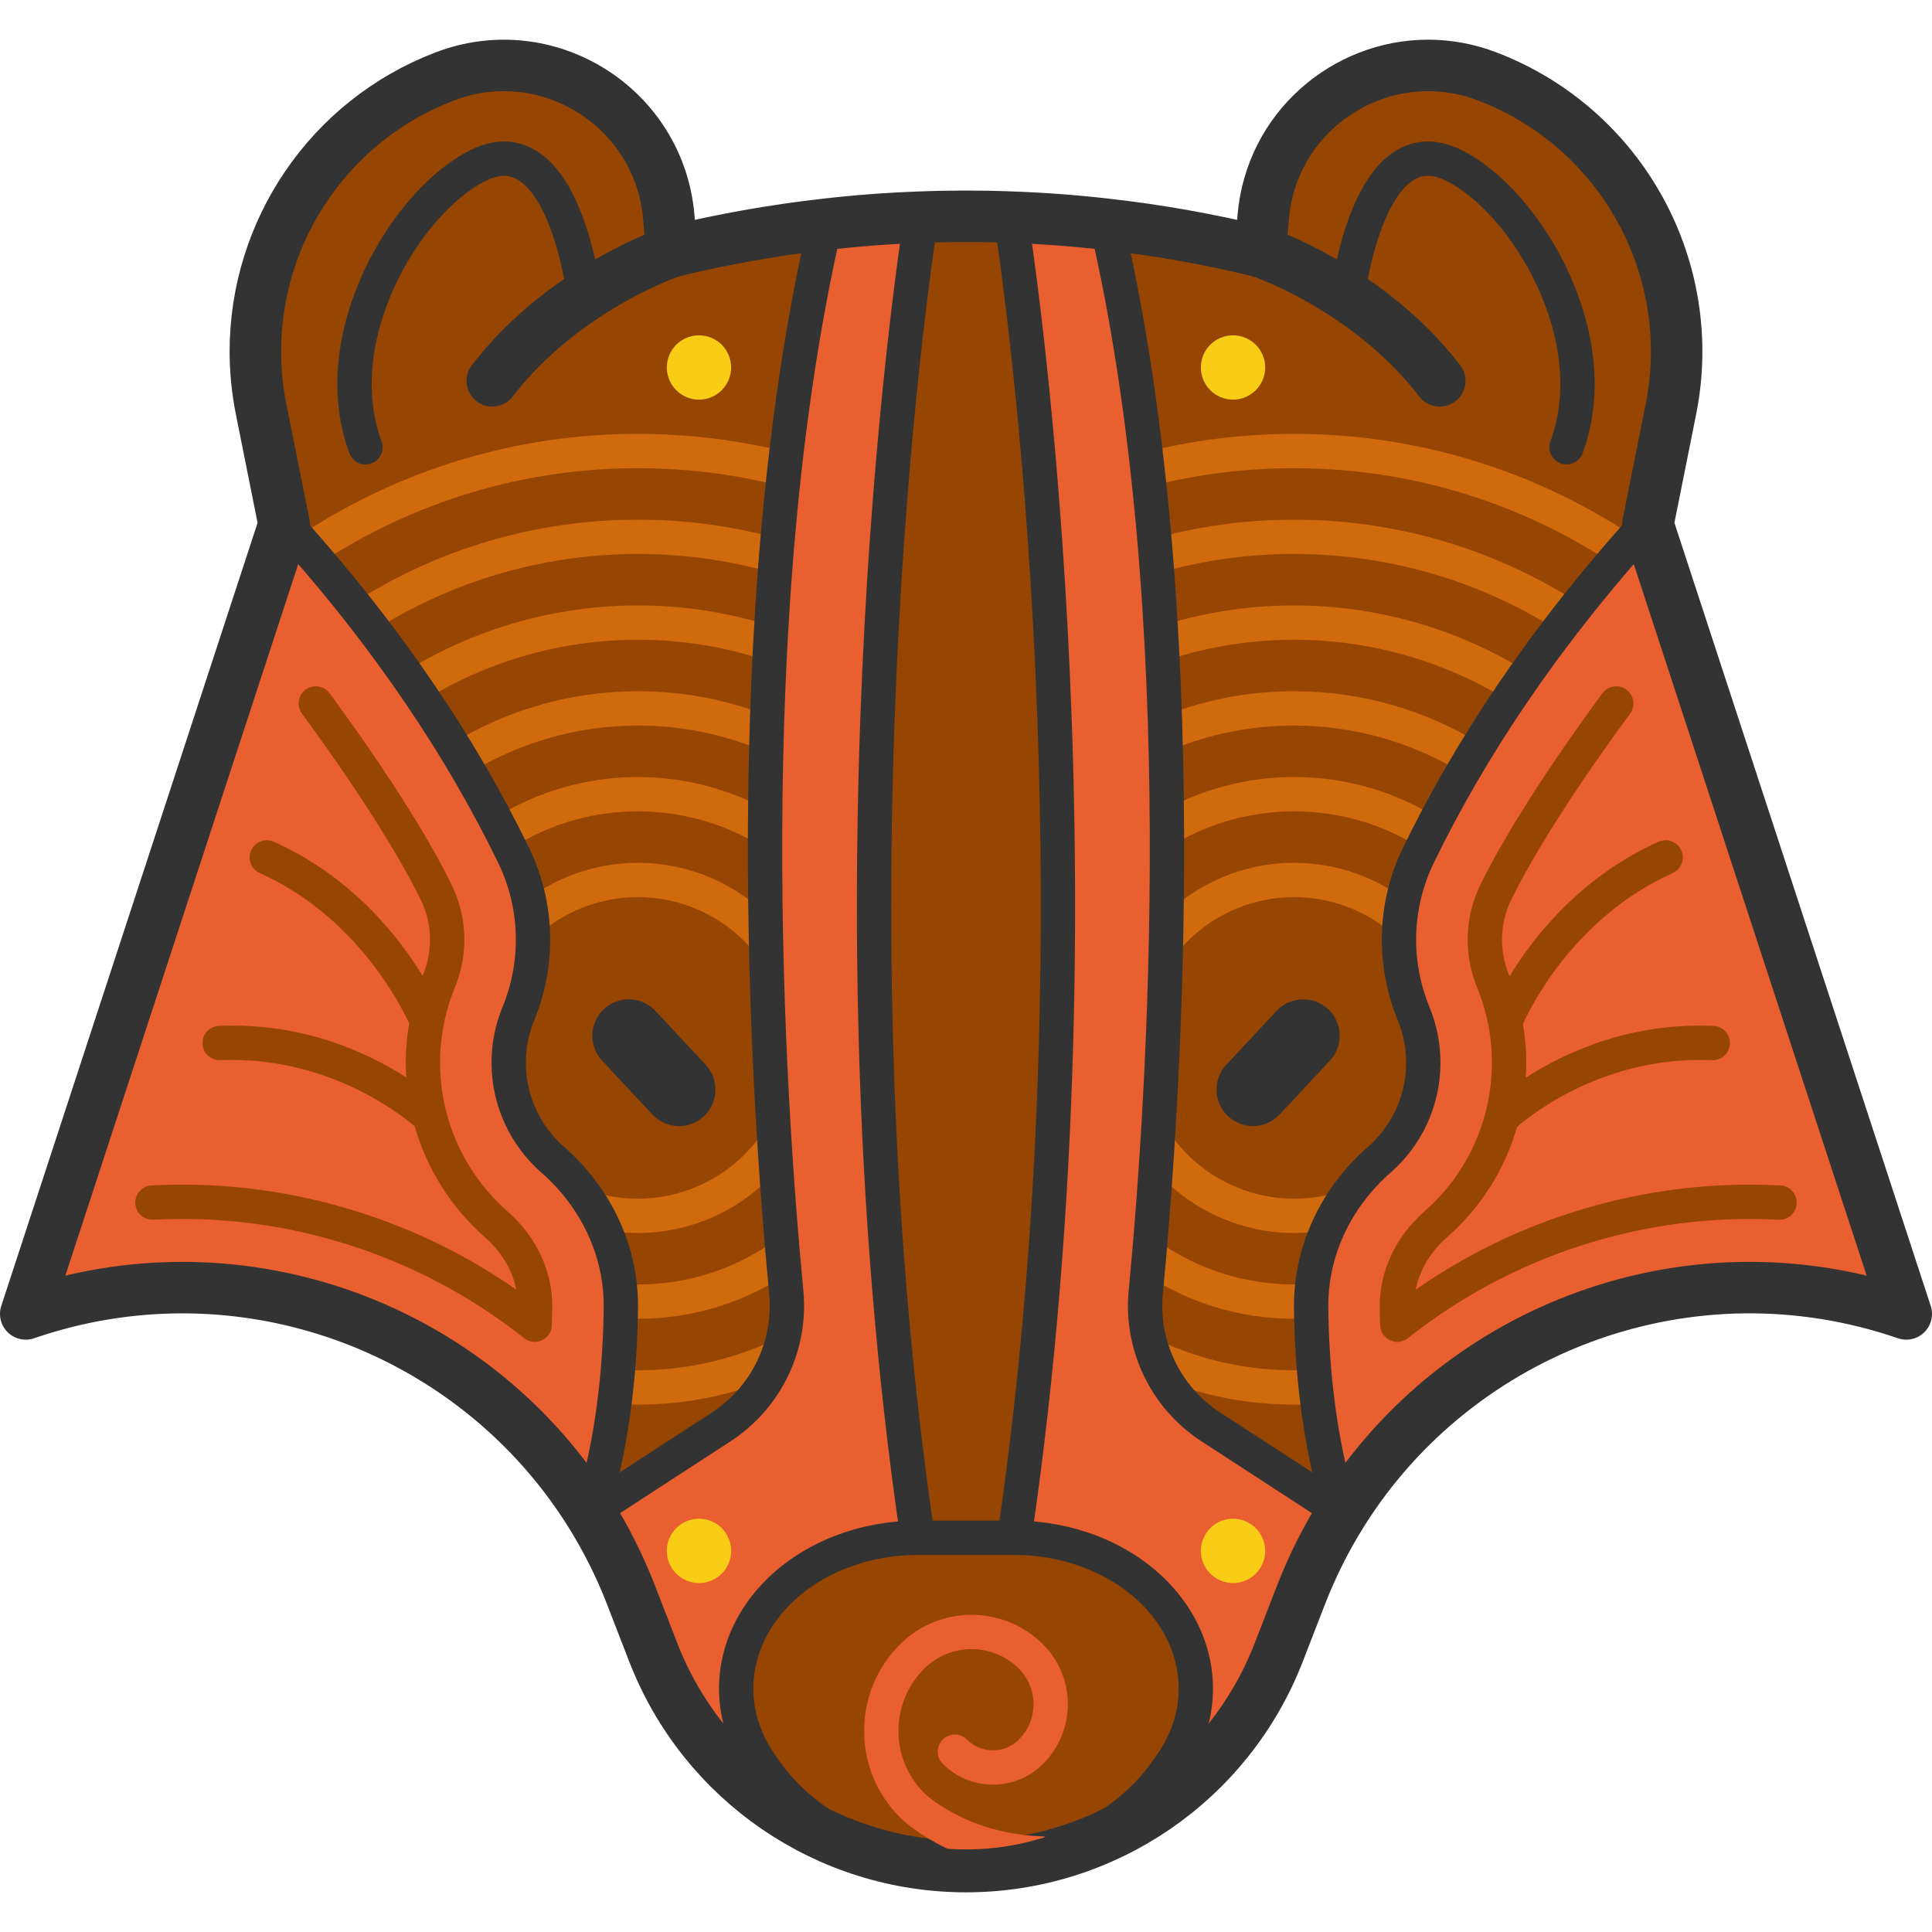 <?xml version="1.0" encoding="iso-8859-1"?>
<!-- Uploaded to: SVG Repo, www.svgrepo.com, Generator: SVG Repo Mixer Tools -->
<svg version="1.1" id="Capa_1" xmlns="http://www.w3.org/2000/svg" xmlns:xlink="http://www.w3.org/1999/xlink" 
	 viewBox="0 0 450.4 450.4" xml:space="preserve">
<g>
	<path style="fill:#EA5F2F;" d="M384.16,122.25l60.24,184.06c-50.08-17.24-104.26,3-131.45,46.29l-0.31-0.19l-0.01-0.01
		c-0.2-0.55-6.67-18.4-6.97-47.56c-0.14-13.28,5.88-25.73,15.87-34.46c6.29-5.51,10.28-13.61,10.28-22.64
		c0-4.04-0.8-7.89-2.25-11.41c-4.91-11.93-4.53-25.35,1.11-36.95c11.83-24.35,28.86-50.38,53.06-77.13H384.16z"/>
	<path style="fill:#964502;" d="M346.78,17.84c31.25,11.98,49.31,44.75,42.75,77.57l-5.37,26.84h-0.43
		c-24.2,26.75-41.23,52.78-53.06,77.13c-5.64,11.6-6.02,25.02-1.11,36.95c1.45,3.52,2.25,7.37,2.25,11.41
		c0,9.03-3.99,17.13-10.28,22.64c-9.99,8.73-16.01,21.18-15.87,34.46c0.3,29.16,6.77,47.01,6.97,47.56l-30.36-19.75
		c-10.5-6.83-16.36-18.93-15.16-31.4c4.32-45.29,11.86-158.35-9.08-248.91V52.3c12.01,1.35,23.96,3.48,35.77,6.36l0.68-8.02
		c1.76-20.71,19.17-35.39,38.46-35.39C337.51,15.25,342.18,16.08,346.78,17.84z"/>
	<path style="fill:#964502;" d="M278.78,393.65c0,6.04-1.87,12.1-5.67,17.57l-1,1.43c-9.67,13.92-27.56,22.5-46.91,22.5
		c-9.67,0-18.99-2.15-27.09-6.03s-14.98-9.51-19.82-16.47l-1-1.43c-8.81-12.68-7.24-28.56,3.94-39.88
		c4.02-4.06,9.03-7.28,14.62-9.47c5.58-2.19,11.75-3.37,18.08-3.37h22.54c12.66,0,24.66,4.71,32.7,12.84
		C275.53,377.78,278.78,385.69,278.78,393.65z"/>
	<path style="fill:#EA5F2F;" d="M312.64,352.41l0.31,0.19c-3.76,5.98-7,12.4-9.65,19.22l-5.2,13.41
		c-11.67,30.09-40.62,49.92-72.9,49.92c19.35,0,37.24-8.58,46.91-22.5l1-1.43c3.8-5.47,5.67-11.53,5.67-17.57
		c0-7.96-3.25-15.87-9.61-22.31c-8.04-8.13-20.04-12.84-32.7-12.84c23.23-158.27-0.6-306.42-0.84-307.88
		c7.48,0.26,14.95,0.81,22.4,1.68v0.04c20.94,90.56,13.4,203.62,9.08,248.91c-1.2,12.47,4.66,24.57,15.16,31.4l30.36,19.75
		L312.64,352.41z"/>
	<path style="fill:#964502;" d="M235.63,50.62c0.24,1.46,24.07,149.61,0.84,307.88h-22.54c-23.23-158.27,0.6-306.42,0.84-307.88
		c3.48-0.14,6.95-0.2,10.43-0.2S232.15,50.48,235.63,50.62z"/>
	<path style="fill:#964502;" d="M192.37,52.3v0.04c-20.94,90.56-13.4,203.62-9.07,248.91c1.19,12.47-4.67,24.57-15.17,31.4
		l-30.36,19.75c0.2-0.55,6.67-18.4,6.97-47.56c0.14-13.28-5.88-25.73-15.87-34.46c-6.29-5.51-10.28-13.61-10.28-22.64
		c0-4.04,0.8-7.89,2.25-11.41c4.91-11.93,4.53-25.35-1.11-36.95C107.9,175.03,90.87,149,66.67,122.25h-0.43l-5.37-26.84
		c-0.9-4.52-1.34-9.03-1.34-13.49c0-27.96,17.14-53.75,44.09-64.08c24-9.2,50.12,7.18,52.3,32.8l0.68,8.02
		C168.41,55.78,180.36,53.65,192.37,52.3z"/>
	<path style="fill:#EA5F2F;" d="M225.2,435.15c-32.28,0-61.23-19.83-72.9-49.92l-5.2-13.41c-2.64-6.82-5.89-13.24-9.65-19.22
		l0.31-0.19l0.01-0.01l30.36-19.75c10.5-6.83,16.36-18.93,15.17-31.4c-4.33-45.29-11.87-158.35,9.07-248.91V52.3
		c7.45-0.87,14.92-1.42,22.4-1.68c-0.24,1.46-24.07,149.61-0.84,307.88c-6.33,0-12.5,1.18-18.08,3.37
		c-5.59,2.19-10.6,5.41-14.62,9.47c-11.18,11.32-12.75,27.2-3.94,39.88l1,1.43c4.84,6.96,11.72,12.59,19.82,16.47
		S215.53,435.15,225.2,435.15z"/>
	<path style="fill:#EA5F2F;" d="M137.76,352.41l-0.31,0.19c-20.63-32.85-56.8-52.42-94.94-52.42c-12.11,0-24.43,1.97-36.51,6.13
		l60.24-184.06h0.43c24.2,26.75,41.23,52.78,53.06,77.13c5.64,11.6,6.02,25.02,1.11,36.95c-1.45,3.52-2.25,7.37-2.25,11.41
		c0,9.03,3.99,17.13,10.28,22.64c9.99,8.73,16.01,21.18,15.87,34.46c-0.3,29.16-6.77,47.01-6.97,47.56L137.76,352.41z"/>
	<path style="fill:none;stroke:#333333;stroke-width:12;stroke-linejoin:round;stroke-miterlimit:10;" d="M225.2,435.15
		c32.28,0,61.23-19.83,72.9-49.92l5.2-13.41c2.65-6.82,5.89-13.24,9.65-19.22c27.19-43.29,81.37-63.53,131.45-46.29l-60.24-184.06
		l5.37-26.84c6.56-32.82-11.5-65.59-42.75-77.57c-4.6-1.76-9.27-2.59-13.84-2.59c-19.29,0-36.7,14.68-38.46,35.39l-0.68,8.02
		c-11.81-2.88-23.76-5.01-35.77-6.36c-7.45-0.87-14.92-1.42-22.4-1.68c-3.48-0.14-6.95-0.2-10.43-0.2s-6.95,0.06-10.43,0.2
		c-7.48,0.26-14.95,0.81-22.4,1.68c-12.01,1.35-23.96,3.48-35.77,6.36l-0.68-8.02c-2.18-25.62-28.3-42-52.3-32.8
		C76.67,28.17,59.53,53.96,59.53,81.92c0,4.46,0.44,8.97,1.34,13.49l5.37,26.84L6,306.31c12.08-4.16,24.4-6.13,36.51-6.13
		c38.14,0,74.31,19.57,94.94,52.42c3.76,5.98,7.01,12.4,9.65,19.22l5.2,13.41C163.97,415.32,192.92,435.15,225.2,435.15z"/>
	<path style="fill:none;stroke:#333333;stroke-width:8;stroke-linecap:round;stroke-linejoin:round;" d="M214.77,50.61
		c0,0,0,0,0,0.01c-0.24,1.46-24.07,149.61-0.84,307.88"/>
	<path style="fill:none;stroke:#333333;stroke-width:8;stroke-linecap:round;stroke-linejoin:round;" d="M235.63,50.61
		c0,0,0,0,0,0.01c0.24,1.46,24.07,149.61,0.84,307.88"/>
	<g>
		<path style="fill:#333333;" d="M158.299,262.517c-2.274,0-4.542-0.907-6.216-2.7l-11.713-12.549
			c-3.203-3.432-3.018-8.811,0.414-12.014c3.433-3.203,8.811-3.018,12.014,0.414l11.713,12.549c3.203,3.432,3.018,8.81-0.414,12.014
			C162.458,261.76,160.376,262.517,158.299,262.517z"/>
		<path style="fill:#333333;" d="M292.101,262.517c-2.077,0-4.159-0.757-5.798-2.286c-3.432-3.203-3.617-8.582-0.414-12.014
			l11.713-12.549c3.202-3.431,8.58-3.618,12.014-0.414c3.432,3.203,3.617,8.582,0.414,12.014l-11.713,12.549
			C296.643,261.611,294.375,262.517,292.101,262.517z"/>
	</g>
	<path style="fill:none;stroke:#333333;stroke-width:12;stroke-linecap:round;stroke-linejoin:round;stroke-miterlimit:10;" d="
		M156.596,58.664c0,0-25.099,8.366-41.832,30.119"/>
	<path style="fill:none;stroke:#333333;stroke-width:8;stroke-linecap:round;stroke-linejoin:round;stroke-miterlimit:10;" d="
		M136.236,69.108c0,0-4.739-40.562-24.818-30.523c-16.714,8.357-35.746,39.901-26.216,65.682"/>
	<path style="fill:none;stroke:#333333;stroke-width:12;stroke-linecap:round;stroke-linejoin:round;stroke-miterlimit:10;" d="
		M293.804,58.664c0,0,25.099,8.366,41.832,30.119"/>
	<path style="fill:none;stroke:#333333;stroke-width:8;stroke-linecap:round;stroke-linejoin:round;stroke-miterlimit:10;" d="
		M314.164,69.108c0,0,4.739-40.562,24.818-30.523c16.714,8.357,35.746,39.901,26.216,65.682"/>
	<g>
		<path style="fill:#D16A0D;" d="M148.703,307.445c-1.546,0-2.947-0.049-4.284-0.152l0.609-7.977
			c1.132,0.086,2.334,0.128,3.675,0.128c11.339,0,22.241-3.43,31.529-9.919l4.582,6.558
			C174.175,303.517,161.689,307.445,148.703,307.445z"/>
		<path style="fill:#D16A0D;" d="M119.326,197.653l-4.285-6.756c10.06-6.38,21.7-9.752,33.662-9.752
			c11.139,0,22.091,2.951,31.674,8.534l-4.027,6.913c-8.361-4.872-17.922-7.446-27.646-7.446
			C138.26,189.145,128.102,192.087,119.326,197.653z"/>
		<path style="fill:#D16A0D;" d="M148.7,327.45c-1.816,0-3.595-0.057-5.284-0.169l0.529-7.983c1.535,0.102,3.091,0.151,4.755,0.151
			c10.748,0,21.138-2.239,30.879-6.653l3.303,7.287C172.095,324.971,160.594,327.45,148.7,327.45z"/>
		<path style="fill:#D16A0D;" d="M109.555,180.184l-4.186-6.818c13.022-7.995,28.007-12.221,43.333-12.221
			c10.904,0,21.521,2.093,31.553,6.221l-3.045,7.398c-9.061-3.729-18.653-5.619-28.508-5.619
			C134.855,169.145,121.318,172.962,109.555,180.184z"/>
		<path style="fill:#D16A0D;" d="M98.731,163.355l-4.217-6.799c16.255-10.082,34.993-15.411,54.188-15.411
			c10.98,0,21.79,1.726,32.131,5.131l-2.502,7.599c-9.532-3.138-19.501-4.73-29.629-4.73
			C130.999,149.145,113.718,154.059,98.731,163.355z"/>
		<path style="fill:#D16A0D;" d="M86.927,147.166l-4.309-6.741c19.736-12.613,42.587-19.28,66.084-19.28
			c11.307,0,22.522,1.544,33.335,4.59l-2.17,7.7c-10.105-2.847-20.592-4.29-31.165-4.29
			C126.736,129.145,105.374,135.377,86.927,147.166z"/>
		<path style="fill:#D16A0D;" d="M74.195,131.598l-4.424-6.665c23.443-15.562,50.737-23.787,78.932-23.787
			c11.879,0,23.713,1.471,35.172,4.372l-1.963,7.755c-10.818-2.739-21.991-4.128-33.209-4.128
			C122.088,109.145,96.324,116.909,74.195,131.598z"/>
		<path style="fill:#D16A0D;" d="M175.521,221.582c-6.699-7.904-16.474-12.437-26.818-12.437c-8.084,0-15.972,2.808-22.209,7.907
			l-5.062-6.194c7.662-6.264,17.347-9.713,27.271-9.713c12.699,0,24.699,5.563,32.922,15.264L175.521,221.582z"/>
		<path style="fill:#D16A0D;" d="M148.703,287.445c-3.747,0-7.485-0.485-11.111-1.443l2.043-7.735
			c2.959,0.781,6.01,1.178,9.068,1.178c11.329,0,22.033-5.516,28.635-14.756l6.51,4.651
			C175.747,280.677,162.609,287.445,148.703,287.445z"/>
	</g>
	<g>
		<path style="fill:#D16A0D;" d="M301.696,307.445c-12.985,0-25.472-3.929-36.11-11.361l4.582-6.558
			c9.288,6.489,20.19,9.919,31.528,9.919c1.341,0,2.543-0.042,3.676-0.128l0.609,7.977
			C304.643,307.396,303.242,307.445,301.696,307.445z"/>
		<path style="fill:#D16A0D;" d="M331.074,197.653c-8.776-5.566-18.936-8.508-29.378-8.508c-9.725,0-19.284,2.575-27.646,7.446
			l-4.027-6.913c9.583-5.583,20.535-8.534,31.673-8.534c11.962,0,23.603,3.372,33.663,9.752L331.074,197.653z"/>
		<path style="fill:#D16A0D;" d="M301.7,327.45c-11.922,0-23.421-2.479-34.175-7.369l3.311-7.283
			c9.708,4.414,20.092,6.651,30.864,6.651c1.665,0,3.221-0.049,4.756-0.151l0.529,7.983
			C305.272,327.395,303.543,327.45,301.7,327.45z"/>
		<path style="fill:#D16A0D;" d="M340.843,180.184c-11.762-7.222-25.299-11.039-39.147-11.039c-9.854,0-19.445,1.891-28.507,5.619
			l-3.045-7.398c10.032-4.128,20.648-6.221,31.552-6.221c15.327,0,30.311,4.226,43.333,12.221L340.843,180.184z"/>
		<path style="fill:#D16A0D;" d="M351.668,163.355c-14.987-9.296-32.268-14.209-49.972-14.209c-10.127,0-20.096,1.591-29.629,4.73
			l-2.502-7.599c10.342-3.404,21.152-5.131,32.131-5.131c19.195,0,37.934,5.329,54.188,15.411L351.668,163.355z"/>
		<path style="fill:#D16A0D;" d="M363.472,147.166c-18.447-11.789-39.81-18.021-61.776-18.021c-10.572,0-21.059,1.444-31.166,4.29
			l-2.168-7.7c10.812-3.046,22.028-4.59,33.334-4.59c23.496,0,46.348,6.667,66.085,19.28L363.472,147.166z"/>
		<path style="fill:#D16A0D;" d="M376.205,131.598c-22.13-14.689-47.895-22.453-74.509-22.453c-11.218,0-22.391,1.389-33.208,4.128
			l-1.963-7.755c11.458-2.901,23.291-4.372,35.171-4.372c28.193,0,55.488,8.226,78.933,23.787L376.205,131.598z"/>
		<path style="fill:#D16A0D;" d="M274.879,221.582l-6.104-5.173c8.223-9.7,20.222-15.264,32.921-15.264
			c9.925,0,19.609,3.45,27.271,9.713l-5.062,6.194c-6.237-5.099-14.125-7.907-22.209-7.907
			C291.352,209.145,281.578,213.678,274.879,221.582z"/>
		<path style="fill:#D16A0D;" d="M301.696,287.445c-13.905,0-27.043-6.768-35.145-18.104l6.51-4.651
			c6.603,9.24,17.307,14.756,28.635,14.756c3.058,0,6.109-0.396,9.07-1.178l2.041,7.735
			C309.181,286.96,305.443,287.445,301.696,287.445z"/>
	</g>
	<path style="fill:#964502;" d="M415.074,276.36c-2.383-0.126-4.801-0.19-7.186-0.19c-22.877,0-45.602,5.856-65.719,16.934
		c-4.158,2.29-8.218,4.814-12.134,7.542c0.916-4.543,3.461-8.846,7.3-12.202c7.892-6.914,13.509-15.888,16.351-25.76
		c3.652-3.162,20.686-16.588,45.428-15.529c2.229,0.1,4.073-1.618,4.167-3.825c0.095-2.207-1.618-4.073-3.825-4.167
		c-19.772-0.846-35.018,6.424-43.775,12.091c0.076-1.165,0.127-2.333,0.127-3.508c0-3.053-0.266-6.068-0.766-9.034
		c2.109-4.648,12.435-25.086,34.898-35.177c2.015-0.905,2.914-3.273,2.009-5.288c-0.905-2.015-3.274-2.914-5.288-2.009
		c-18.192,8.173-29.133,22.141-34.744,31.359c-0.053-0.131-0.097-0.264-0.151-0.394c-2.312-5.611-2.132-11.93,0.492-17.335
		c5.249-10.802,15.363-26.656,27.749-43.498c1.309-1.78,0.927-4.283-0.853-5.592c-1.779-1.308-4.283-0.928-5.593,0.853
		c-12.846,17.468-22.967,33.357-28.5,44.742c-3.619,7.457-3.872,16.16-0.694,23.874c2.282,5.555,3.439,11.443,3.439,17.5
		c0,13.275-5.738,25.916-15.741,34.678c-6.695,5.853-10.49,13.961-10.409,22.248c0.016,1.458,0.047,2.884,0.093,4.276
		c0.05,1.51,0.946,2.863,2.317,3.498c0.536,0.249,1.109,0.37,1.68,0.37c0.887,0,1.766-0.294,2.486-0.866
		c5.585-4.429,11.572-8.412,17.795-11.838c18.938-10.429,40.328-15.941,61.859-15.941c2.245,0,4.521,0.06,6.763,0.179
		c2.227,0.118,4.089-1.577,4.206-3.783C418.973,278.36,417.28,276.477,415.074,276.36z"/>
	<path style="fill:#964502;" d="M118.338,282.426c-10.006-8.764-15.744-21.405-15.744-34.68c0-6.057,1.157-11.945,3.438-17.496
		c3.18-7.717,2.927-16.42-0.693-23.879c-5.532-11.383-15.653-27.272-28.499-44.74c-1.31-1.78-3.814-2.161-5.593-0.853
		c-1.779,1.309-2.161,3.812-0.853,5.592c12.386,16.842,22.5,32.696,27.748,43.496c2.625,5.407,2.805,11.726,0.491,17.34
		c-0.04,0.096-0.072,0.194-0.111,0.29c-5.629-9.219-16.556-23.116-34.683-31.259c-2.015-0.905-4.383-0.006-5.288,2.009
		c-0.905,2.015-0.006,4.383,2.009,5.288c22.114,9.935,32.539,30.078,34.826,35.025c-0.516,3.015-0.792,6.08-0.792,9.186
		c0,1.151,0.048,2.296,0.121,3.438c-8.772-5.657-23.974-12.865-43.672-12.022c-2.207,0.094-3.92,1.96-3.825,4.167
		c0.095,2.207,1.969,3.921,4.167,3.825c24.296-1.039,41.353,12.071,45.299,15.424c2.833,9.913,8.463,18.928,16.386,25.868
		c3.837,3.354,6.382,7.657,7.297,12.199c-3.916-2.728-7.976-5.252-12.134-7.542c-20.117-11.078-42.842-16.934-65.719-16.934
		c-2.386,0-4.804,0.064-7.187,0.19c-2.206,0.117-3.899,2-3.782,4.206c0.117,2.206,2.008,3.901,4.206,3.783
		c2.242-0.119,4.518-0.179,6.763-0.179c21.531,0,42.922,5.512,61.859,15.941c6.223,3.427,12.21,7.41,17.795,11.839
		c0.721,0.571,1.6,0.866,2.486,0.866c0.57,0,1.144-0.122,1.68-0.37c1.371-0.635,2.268-1.988,2.317-3.498
		c0.046-1.392,0.077-2.818,0.093-4.278C128.825,296.384,125.03,288.276,118.338,282.426z"/>
	<g>
		<path style="fill:#F9CD16;" d="M162.95,93.17c-1.97,0-3.91-0.8-5.3-2.2c-1.4-1.4-2.2-3.33-2.2-5.3c0-1.98,0.8-3.91,2.2-5.31
			c1.39-1.39,3.33-2.19,5.3-2.19c1.98,0,3.91,0.8,5.311,2.19c1.39,1.4,2.189,3.33,2.189,5.31c0,1.97-0.8,3.9-2.189,5.3
			C166.86,92.37,164.93,93.17,162.95,93.17z"/>
		<path style="fill:#F9CD16;" d="M287.45,93.17c-1.979,0-3.91-0.81-5.31-2.2c-1.391-1.4-2.19-3.33-2.19-5.3
			c0-1.98,0.8-3.91,2.19-5.31c1.399-1.39,3.33-2.19,5.31-2.19c1.97,0,3.91,0.8,5.3,2.19c1.4,1.4,2.2,3.33,2.2,5.31
			c0,1.97-0.8,3.9-2.2,5.3C291.35,92.36,289.419,93.17,287.45,93.17z"/>
	</g>
	<g>
		<path style="fill:#F9CD16;" d="M162.95,369.05c-1.97,0-3.9-0.8-5.3-2.19c-1.4-1.4-2.2-3.33-2.2-5.31c0-1.97,0.8-3.9,2.2-5.3
			c1.39-1.4,3.33-2.2,5.3-2.2c1.98,0,3.91,0.8,5.311,2.2c1.39,1.4,2.189,3.33,2.189,5.3c0,1.98-0.8,3.91-2.189,5.31
			C166.86,368.25,164.93,369.05,162.95,369.05z"/>
		<path style="fill:#F9CD16;" d="M287.45,369.05c-1.979,0-3.91-0.8-5.31-2.2c-1.391-1.39-2.19-3.32-2.19-5.3
			c0-1.97,0.8-3.9,2.19-5.3c1.399-1.4,3.33-2.2,5.31-2.2c1.97,0,3.9,0.8,5.3,2.2c1.4,1.4,2.2,3.33,2.2,5.3c0,1.98-0.8,3.91-2.2,5.31
			C291.36,368.25,289.419,369.05,287.45,369.05z"/>
	</g>
	<path style="fill:#EA5F2F;" d="M242.693,436.088c-0.045,0-0.089-0.001-0.135-0.002c-20.878-0.693-32.29-11.94-32.766-12.419
		c-5.376-5.376-8.341-12.534-8.341-20.149c0-7.614,2.965-14.773,8.35-20.157c9.203-9.203,24.179-9.204,33.382,0
		c7.675,7.675,7.675,20.163,0,27.837c-3.125,3.125-7.28,4.847-11.7,4.847c-4.42,0-8.575-1.721-11.7-4.847
		c-1.562-1.562-1.562-4.095,0-5.657c1.562-1.562,4.096-1.562,5.656,0c1.614,1.614,3.761,2.503,6.044,2.503
		c2.282,0,4.429-0.889,6.044-2.503c4.556-4.556,4.556-11.968,0-16.524c-6.086-6.085-15.985-6.084-22.069,0
		c-3.873,3.873-6.006,9.023-6.006,14.5c0,5.478,2.133,10.627,6.006,14.5c0.092,0.09,9.808,9.489,27.366,10.071
		c2.208,0.073,3.938,1.922,3.865,4.13C246.617,434.384,244.841,436.088,242.693,436.088z"/>
	<path style="fill:none;stroke:#333333;stroke-width:8;stroke-linejoin:round;stroke-miterlimit:10;" d="M137.76,352.41l0.01-0.01
		l30.36-19.75c10.5-6.83,16.36-18.93,15.17-31.4c-4.33-45.29-11.87-158.35,9.07-248.91"/>
	<path style="fill:none;stroke:#333333;stroke-width:8;stroke-linejoin:round;stroke-miterlimit:10;" d="M66.67,122.25
		c24.2,26.75,41.23,52.78,53.06,77.13c5.64,11.6,6.02,25.02,1.11,36.95c-1.45,3.52-2.25,7.37-2.25,11.41
		c0,9.03,3.99,17.13,10.28,22.64c9.99,8.73,16.01,21.18,15.87,34.46c-0.3,29.16-6.77,47.01-6.97,47.56"/>
	<path style="fill:none;stroke:#333333;stroke-width:8;stroke-linejoin:round;stroke-miterlimit:10;" d="M312.64,352.41l-0.01-0.01
		l-30.36-19.75c-10.5-6.83-16.36-18.93-15.16-31.4c4.32-45.29,11.86-158.35-9.08-248.91"/>
	<path style="fill:none;stroke:#333333;stroke-width:8;stroke-linejoin:round;stroke-miterlimit:10;" d="M383.73,122.25
		c-24.2,26.75-41.23,52.78-53.06,77.13c-5.64,11.6-6.02,25.02-1.11,36.95c1.45,3.52,2.25,7.37,2.25,11.41
		c0,9.03-3.99,17.13-10.28,22.64c-9.99,8.73-16.01,21.18-15.87,34.46c0.3,29.16,6.77,47.01,6.97,47.56"/>
	<path style="fill:none;stroke:#333333;stroke-width:8;stroke-linejoin:round;stroke-miterlimit:10;" d="M225.2,435.15
		c-9.67,0-18.99-2.15-27.09-6.03s-14.98-9.51-19.82-16.47l-1-1.43c-8.81-12.68-7.24-28.56,3.94-39.88
		c4.02-4.06,9.03-7.28,14.62-9.47c5.58-2.19,11.75-3.37,18.08-3.37h22.54c12.66,0,24.66,4.71,32.7,12.84
		c6.36,6.44,9.61,14.35,9.61,22.31c0,6.04-1.87,12.1-5.67,17.57l-1,1.43C262.44,426.57,244.55,435.15,225.2,435.15z"/>
</g>
</svg>